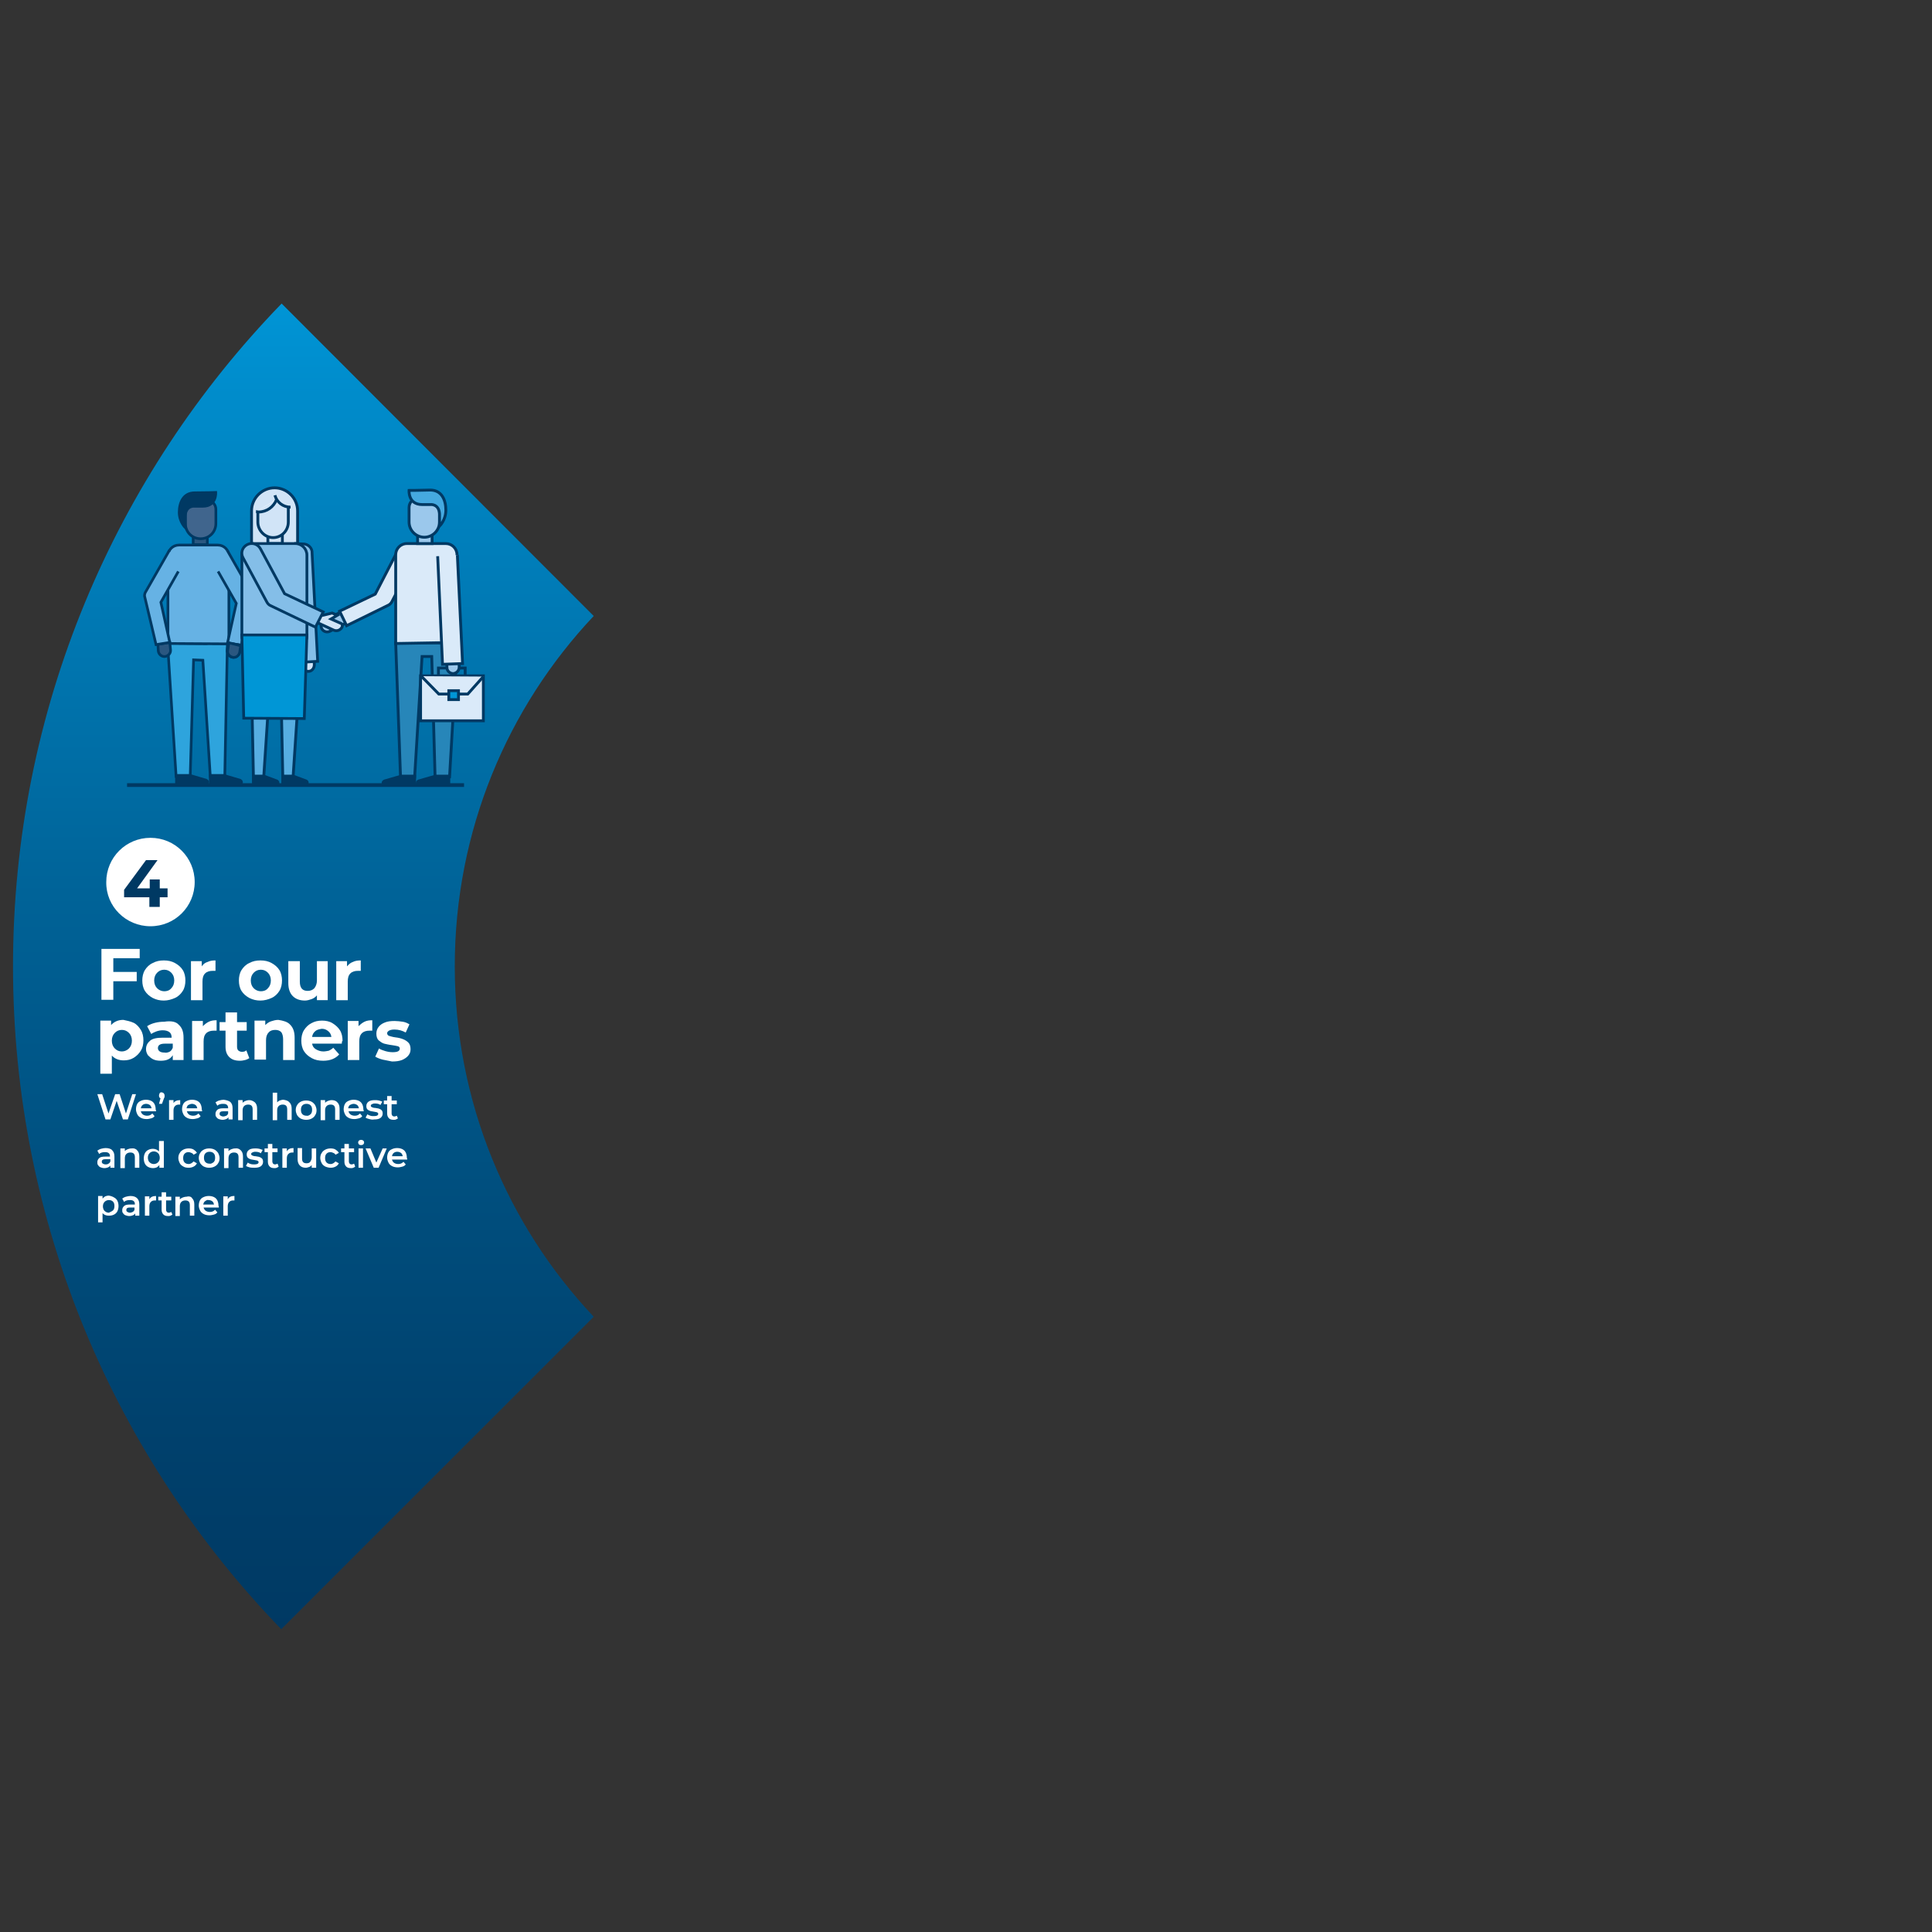 <?xml version="1.0" encoding="utf-8"?>
<!-- Generator: Adobe Illustrator 24.0.0, SVG Export Plug-In . SVG Version: 6.00 Build 0)  -->
<svg version="1.1" id="Layer_1" xmlns="http://www.w3.org/2000/svg" xmlns:xlink="http://www.w3.org/1999/xlink" x="0px" y="0px"
	 viewBox="0 0 520 520" style="enable-background:new 0 0 520 520;" xml:space="preserve">
<rect x="0" y="0" width="520" height="520" fill="#333333" stroke="none"/>
<style type="text/css">
	.st0{clip-path:url(#SVGID_2_);fill:url(#SVGID_3_);}
	.st1{enable-background:new    ;}
	.st2{fill:#FFFFFF;}
	.st3{fill:#003963;}
	.st4{fill:none;stroke:#003963;stroke-miterlimit:10;}
	.st5{fill:#2A5780;}
	.st6{fill:none;stroke:#003963;stroke-width:0.718;stroke-miterlimit:10;}
	.st7{fill:#40658D;}
	.st8{fill:#65B32E;}
	.st9{fill:none;stroke:#003963;stroke-width:0.651;stroke-miterlimit:10;}
	.st10{fill:#2EA4DD;}
	.st11{fill:#66B2E4;}
	.st12{fill:none;stroke:#003963;stroke-width:0.766;stroke-miterlimit:10;}
	.st13{fill:#2786B9;}
	.st14{fill:#DAEAF9;}
	.st15{fill:#0096D6;}
	.st16{fill:#9BC8EC;}
	.st17{fill:#57AEE2;}
	.st18{fill:#D1E4F7;}
	.st19{fill:#84BEE8;}
	.st20{fill:none;stroke:#003963;stroke-width:0.74;stroke-miterlimit:10;}
	.st21{fill:#45A9E0;}
</style>
<g>
	<g>
		<g>
			<g>
				<defs>
					<path id="SVGID_1_" d="M3.5,260.1c0,69.3,27.5,132.2,72.2,178.4l84.1-84.1c-23.2-24.6-37.4-57.8-37.4-94.3s14.2-69.7,37.4-94.3
						L75.8,81.7C31,127.9,3.5,190.8,3.5,260.1"/>
				</defs>
				<clipPath id="SVGID_2_">
					<use xlink:href="#SVGID_1_"  style="overflow:visible;"/>
				</clipPath>
				
					<linearGradient id="SVGID_3_" gradientUnits="userSpaceOnUse" x1="269.477" y1="560.164" x2="270.477" y2="560.164" gradientTransform="matrix(0 356.809 356.809 0 -199789.812 -96069.898)">
					<stop  offset="0" style="stop-color:#0095D6"/>
					<stop  offset="0.159" style="stop-color:#0081BE"/>
					<stop  offset="0.553" style="stop-color:#00588A"/>
					<stop  offset="0.844" style="stop-color:#00416D"/>
					<stop  offset="1" style="stop-color:#003963"/>
					<stop  offset="1" style="stop-color:#003963"/>
				</linearGradient>
				<rect x="3.5" y="81.7" class="st0" width="156.3" height="356.8"/>
			</g>
		</g>
	</g>
	<g class="st1">
		<path class="st2" d="M30.5,258v3.6h6.3v2.5h-6.3v5h-3.2v-13.7h10.3v2.5h-7.1V258z"/>
	</g>
	<g class="st1">
		<path class="st2" d="M41.1,268.6c-0.9-0.5-1.6-1.1-2.1-1.9s-0.7-1.8-0.7-2.8s0.2-2,0.7-2.8s1.2-1.5,2.1-1.9c0.9-0.5,1.9-0.7,3-0.7
			s2.1,0.2,3,0.7s1.6,1.1,2.1,1.9s0.7,1.8,0.7,2.8s-0.2,2-0.7,2.8s-1.2,1.5-2.1,1.9s-1.9,0.7-3,0.7S42.1,269.1,41.1,268.6z
			 M46.1,266c0.5-0.5,0.8-1.2,0.8-2.1s-0.3-1.6-0.8-2.1S45,261,44.2,261s-1.4,0.3-1.9,0.8s-0.8,1.2-0.8,2.1s0.3,1.6,0.8,2.1
			s1.2,0.8,1.9,0.8C44.9,266.8,45.6,266.6,46.1,266z"/>
	</g>
	<g class="st1">
		<path class="st2" d="M55.9,258.9c0.6-0.3,1.3-0.4,2.1-0.4v2.8c-0.3,0-0.6,0-0.7,0c-0.9,0-1.6,0.2-2.1,0.7s-0.7,1.2-0.7,2.2v5h-3.1
			v-10.5h2.9v1.4C54.7,259.5,55.2,259.1,55.9,258.9z"/>
	</g>
	<g class="st1">
		<path class="st2" d="M67.1,268.6c-0.9-0.5-1.6-1.1-2.1-1.9s-0.7-1.8-0.7-2.8s0.2-2,0.7-2.8s1.2-1.5,2.1-1.9c0.9-0.5,1.9-0.7,3-0.7
			s2.1,0.2,3,0.7s1.6,1.1,2.1,1.9s0.7,1.8,0.7,2.8s-0.2,2-0.7,2.8s-1.2,1.5-2.1,1.9s-1.9,0.7-3,0.7S68.1,269.1,67.1,268.6z
			 M72.1,266c0.5-0.5,0.8-1.2,0.8-2.1s-0.3-1.6-0.8-2.1S71,261,70.2,261s-1.4,0.3-1.9,0.8s-0.8,1.2-0.8,2.1s0.3,1.6,0.8,2.1
			s1.2,0.8,1.9,0.8C70.9,266.8,71.6,266.6,72.1,266z"/>
	</g>
	<g class="st1">
		<path class="st2" d="M88.2,258.7v10.5h-2.9v-1.3c-0.4,0.5-0.9,0.8-1.4,1c-0.6,0.2-1.2,0.4-1.8,0.4c-1.4,0-2.5-0.4-3.3-1.2
			c-0.8-0.8-1.2-2-1.2-3.5v-5.9h3.1v5.5c0,1.7,0.7,2.5,2.1,2.5c0.7,0,1.3-0.2,1.8-0.7c0.4-0.5,0.7-1.2,0.7-2.1v-5.2L88.2,258.7
			L88.2,258.7z"/>
	</g>
	<g class="st1">
		<path class="st2" d="M95,258.9c0.6-0.3,1.3-0.4,2.1-0.4v2.8c-0.3,0-0.6,0-0.7,0c-0.9,0-1.6,0.2-2.1,0.7s-0.7,1.2-0.7,2.2v5h-3.1
			v-10.5h2.9v1.4C93.9,259.5,94.4,259.1,95,258.9z"/>
	</g>
	<g class="st1">
		<path class="st2" d="M36,275.3c0.8,0.4,1.4,1.1,1.9,1.9s0.7,1.8,0.7,2.8c0,1.1-0.2,2-0.7,2.8s-1.1,1.4-1.9,1.9s-1.7,0.7-2.7,0.7
			c-1.3,0-2.4-0.4-3.2-1.3v4.9H27v-14.3h2.9v1.2c0.8-0.9,1.9-1.4,3.3-1.4C34.2,274.7,35.1,274.9,36,275.3z M34.7,282.2
			c0.5-0.5,0.8-1.2,0.8-2.1s-0.3-1.6-0.8-2.1c-0.5-0.5-1.1-0.8-1.9-0.8c-0.8,0-1.4,0.3-1.9,0.8s-0.8,1.2-0.8,2.1s0.3,1.6,0.8,2.1
			s1.1,0.8,1.9,0.8C33.5,283,34.2,282.7,34.7,282.2z"/>
	</g>
	<g class="st1">
		<path class="st2" d="M48.1,275.8c0.9,0.8,1.3,1.9,1.3,3.5v6h-2.9V284c-0.6,1-1.6,1.5-3.2,1.5c-0.8,0-1.5-0.1-2.1-0.4
			s-1-0.7-1.4-1.1c-0.3-0.5-0.5-1-0.5-1.6c0-1,0.4-1.7,1.1-2.3c0.7-0.6,1.9-0.8,3.4-0.8h2.4c0-0.7-0.2-1.2-0.6-1.5s-1-0.5-1.8-0.5
			c-0.6,0-1.1,0.1-1.7,0.3c-0.5,0.2-1,0.4-1.4,0.7l-1.1-2.1c0.6-0.4,1.3-0.7,2.1-0.9s1.6-0.3,2.5-0.3
			C46.1,274.7,47.4,275,48.1,275.8z M45.6,283.1c0.4-0.2,0.7-0.6,0.9-1.1v-1.1h-2.1c-1.3,0-1.9,0.4-1.9,1.2c0,0.4,0.2,0.7,0.5,0.9
			c0.3,0.2,0.7,0.3,1.3,0.3C44.7,283.4,45.1,283.3,45.6,283.1z"/>
	</g>
	<g class="st1">
		<path class="st2" d="M56.2,275c0.6-0.3,1.3-0.4,2.1-0.4v2.8c-0.3,0-0.6,0-0.7,0c-0.9,0-1.6,0.2-2.1,0.7s-0.7,1.2-0.7,2.2v5h-3.1
			v-10.5h2.9v1.4C55.1,275.7,55.6,275.3,56.2,275z"/>
	</g>
	<g class="st1">
		<path class="st2" d="M67.1,284.8c-0.3,0.2-0.7,0.4-1.1,0.5s-0.9,0.2-1.4,0.2c-1.3,0-2.2-0.3-2.9-1s-1-1.6-1-2.8v-4.3h-1.6v-2.3
			h1.6v-2.6h3.1v2.6h2.6v2.3h-2.6v4.3c0,0.4,0.1,0.8,0.3,1c0.2,0.2,0.6,0.4,1,0.4c0.5,0,0.9-0.1,1.2-0.4L67.1,284.8z"/>
	</g>
	<g class="st1">
		<path class="st2" d="M78.1,275.8c0.8,0.8,1.2,1.9,1.2,3.5v6h-3.1v-5.6c0-0.8-0.2-1.5-0.5-1.9c-0.4-0.4-0.9-0.6-1.6-0.6
			c-0.8,0-1.4,0.2-1.8,0.7c-0.5,0.5-0.7,1.2-0.7,2.1v5.2h-3.1v-10.5h2.9v1.2c0.4-0.4,0.9-0.8,1.5-1s1.3-0.4,2-0.4
			C76.2,274.7,77.4,275,78.1,275.8z"/>
	</g>
	<g class="st1">
		<path class="st2" d="M92,280.9h-8c0.1,0.7,0.5,1.2,1,1.5s1.2,0.6,2,0.6c0.5,0,1-0.1,1.5-0.2c0.4-0.2,0.8-0.4,1.2-0.8l1.6,1.8
			c-1,1.1-2.4,1.7-4.3,1.7c-1.2,0-2.2-0.2-3.1-0.7s-1.6-1.1-2.1-1.9s-0.7-1.8-0.7-2.8s0.2-2,0.7-2.8s1.2-1.5,2-1.9
			c0.9-0.5,1.8-0.7,2.9-0.7c1,0,2,0.2,2.8,0.7s1.5,1.1,2,1.9s0.7,1.8,0.7,2.9C92.1,280.1,92,280.4,92,280.9z M84.9,277.5
			c-0.5,0.4-0.8,0.9-0.9,1.6h5.2c-0.1-0.7-0.4-1.2-0.9-1.6s-1-0.6-1.7-0.6C85.9,277,85.2,277.2,84.9,277.5z"/>
	</g>
	<g class="st1">
		<path class="st2" d="M98.1,275c0.6-0.3,1.3-0.4,2.1-0.4v2.8c-0.3,0-0.6,0-0.7,0c-0.9,0-1.6,0.2-2.1,0.7s-0.7,1.2-0.7,2.2v5h-3.1
			v-10.5h2.9v1.4C97,275.7,97.5,275.3,98.1,275z"/>
	</g>
	<g class="st1">
		<path class="st2" d="M103,285.2c-0.8-0.2-1.5-0.5-2-0.8l1-2.2c0.5,0.3,1,0.5,1.7,0.7s1.3,0.3,2,0.3c1.3,0,1.9-0.3,1.9-1
			c0-0.3-0.2-0.5-0.5-0.6c-0.4-0.1-0.9-0.2-1.6-0.3c-0.9-0.1-1.6-0.3-2.1-0.4c-0.6-0.2-1-0.5-1.5-0.9c-0.4-0.4-0.6-1-0.6-1.8
			c0-0.7,0.2-1.3,0.6-1.8s0.9-0.9,1.7-1.2c0.7-0.3,1.6-0.4,2.6-0.4c0.7,0,1.5,0.1,2.2,0.2s1.3,0.4,1.8,0.7l-1,2.2
			c-0.9-0.5-1.9-0.8-3-0.8c-0.7,0-1.1,0.1-1.5,0.3c-0.3,0.2-0.5,0.4-0.5,0.7c0,0.3,0.2,0.6,0.5,0.7c0.4,0.1,0.9,0.3,1.7,0.4
			c0.9,0.1,1.6,0.3,2.1,0.5s1,0.5,1.4,0.9s0.6,1,0.6,1.8c0,0.7-0.2,1.2-0.6,1.7s-1,0.9-1.7,1.2c-0.8,0.3-1.6,0.4-2.7,0.4
			C104.6,285.5,103.9,285.4,103,285.2z"/>
	</g>
	<g class="st1">
		<path class="st2" d="M36.6,294.5l-2.2,6.8h-1.3l-1.7-5l-1.7,5h-1.3l-2.2-6.8h1.3l1.7,5.2l1.8-5.2h1.2l1.7,5.2l1.7-5.2H36.6z"/>
	</g>
	<g class="st1">
		<path class="st2" d="M42,299.1h-4.1c0.1,0.4,0.3,0.7,0.6,0.9c0.3,0.2,0.7,0.3,1.1,0.3c0.6,0,1-0.2,1.4-0.6l0.6,0.7
			c-0.2,0.3-0.5,0.5-0.9,0.6s-0.8,0.2-1.2,0.2c-0.6,0-1.1-0.1-1.5-0.3c-0.4-0.2-0.8-0.5-1-0.9s-0.4-0.9-0.4-1.4s0.1-1,0.3-1.4
			s0.5-0.7,1-0.9c0.4-0.2,0.9-0.3,1.4-0.3s1,0.1,1.4,0.3c0.4,0.2,0.7,0.5,0.9,0.9c0.2,0.4,0.3,0.9,0.3,1.4C42,298.9,42,299,42,299.1
			z M38.4,297.4c-0.3,0.2-0.4,0.5-0.5,0.9h2.9c-0.1-0.4-0.2-0.7-0.5-0.9c-0.3-0.2-0.6-0.3-1-0.3C39,297.1,38.6,297.2,38.4,297.4z"/>
		<path class="st2" d="M44.1,294.3c0.1,0.1,0.2,0.3,0.2,0.6c0,0.1,0,0.2,0,0.3c0,0.1-0.1,0.3-0.2,0.5l-0.5,1.4h-0.8l0.4-1.5
			c-0.1-0.1-0.3-0.1-0.3-0.3c-0.1-0.1-0.1-0.3-0.1-0.5s0.1-0.4,0.2-0.6s0.3-0.2,0.6-0.2C43.7,294.1,44,294.1,44.1,294.3z"/>
	</g>
	<g class="st1">
		<path class="st2" d="M48.5,296.1v1.2c-0.1,0-0.2,0-0.3,0c-0.5,0-0.8,0.1-1.1,0.4c-0.3,0.3-0.4,0.7-0.4,1.2v2.5h-1.2v-5.3h1.2v0.8
			C47,296.4,47.6,296.1,48.5,296.1z"/>
	</g>
	<g class="st1">
		<path class="st2" d="M54.4,299.1h-4.1c0.1,0.4,0.3,0.7,0.6,0.9c0.3,0.2,0.7,0.3,1.1,0.3c0.6,0,1-0.2,1.4-0.6l0.6,0.7
			c-0.2,0.3-0.5,0.5-0.9,0.6s-0.8,0.2-1.2,0.2c-0.6,0-1.1-0.1-1.5-0.3c-0.4-0.2-0.8-0.5-1-0.9s-0.4-0.9-0.4-1.4s0.1-1,0.3-1.4
			s0.5-0.7,1-0.9c0.4-0.2,0.9-0.3,1.4-0.3s1,0.1,1.4,0.3c0.4,0.2,0.7,0.5,0.9,0.9c0.2,0.4,0.3,0.9,0.3,1.4
			C54.4,298.9,54.4,299,54.4,299.1z M50.7,297.4c-0.3,0.2-0.4,0.5-0.5,0.9h2.9c-0.1-0.4-0.2-0.7-0.5-0.9c-0.3-0.2-0.6-0.3-1-0.3
			C51.4,297.1,51.1,297.2,50.7,297.4z"/>
		<path class="st2" d="M62,296.6c0.4,0.4,0.6,0.9,0.6,1.7v3h-1.1v-0.6c-0.1,0.2-0.4,0.4-0.6,0.5c-0.3,0.1-0.6,0.2-1,0.2
			s-0.7-0.1-1-0.2s-0.5-0.3-0.7-0.6c-0.2-0.2-0.2-0.5-0.2-0.8c0-0.5,0.2-0.8,0.5-1.1c0.3-0.3,0.9-0.4,1.6-0.4h1.3v-0.1
			c0-0.4-0.1-0.6-0.3-0.8s-0.5-0.3-1-0.3c-0.3,0-0.6,0-0.9,0.1s-0.5,0.2-0.7,0.4l-0.5-0.9c0.3-0.2,0.6-0.4,1-0.5s0.8-0.2,1.2-0.2
			C61,296.1,61.6,296.3,62,296.6z M60.9,300.3c0.2-0.1,0.4-0.3,0.5-0.6v-0.6h-1.3c-0.7,0-1,0.2-1,0.7c0,0.2,0.1,0.4,0.3,0.5
			c0.2,0.1,0.4,0.2,0.7,0.2C60.4,300.5,60.6,300.4,60.9,300.3z"/>
		<path class="st2" d="M68.6,296.7c0.4,0.4,0.6,0.9,0.6,1.7v3H68v-2.8c0-0.5-0.1-0.8-0.3-1s-0.5-0.3-0.9-0.3s-0.8,0.1-1.1,0.4
			s-0.4,0.7-0.4,1.2v2.6h-1.2v-5.4h1.2v0.7c0.2-0.2,0.5-0.4,0.8-0.5s0.6-0.2,1-0.2C67.6,296.1,68.1,296.3,68.6,296.7z"/>
	</g>
	<g class="st1">
		<path class="st2" d="M77.9,296.7c0.4,0.4,0.6,0.9,0.6,1.7v3h-1.2v-2.8c0-0.5-0.1-0.8-0.3-1s-0.5-0.3-0.9-0.3s-0.8,0.1-1.1,0.4
			s-0.4,0.7-0.4,1.2v2.6h-1.2v-7.4h1.2v2.6c0.2-0.2,0.4-0.4,0.7-0.5c0.3-0.1,0.6-0.2,1-0.2C77,296.1,77.6,296.3,77.9,296.7z"/>
	</g>
	<g class="st1">
		<path class="st2" d="M81,301.1c-0.4-0.2-0.7-0.5-1-0.9c-0.2-0.4-0.4-0.9-0.4-1.4s0.1-1,0.4-1.4c0.2-0.4,0.6-0.7,1-0.9
			c0.4-0.2,0.9-0.3,1.4-0.3s1,0.1,1.4,0.3c0.4,0.2,0.7,0.5,1,0.9c0.2,0.4,0.4,0.9,0.4,1.4s-0.1,1-0.4,1.4c-0.2,0.4-0.6,0.7-1,0.9
			c-0.4,0.2-0.9,0.3-1.4,0.3S81.5,301.3,81,301.1z M83.6,299.9c0.3-0.3,0.4-0.7,0.4-1.2s-0.1-0.9-0.4-1.2c-0.3-0.3-0.7-0.4-1.1-0.4
			s-0.8,0.1-1.1,0.4c-0.3,0.3-0.4,0.7-0.4,1.2s0.1,0.9,0.4,1.2c0.3,0.3,0.7,0.4,1.1,0.4C82.9,300.4,83.2,300.2,83.6,299.9z"/>
	</g>
	<g class="st1">
		<path class="st2" d="M90.8,296.7c0.4,0.4,0.6,0.9,0.6,1.7v3h-1.2v-2.8c0-0.5-0.1-0.8-0.3-1s-0.5-0.3-0.9-0.3s-0.8,0.1-1.1,0.4
			s-0.4,0.7-0.4,1.2v2.6h-1.2v-5.4h1.2v0.7c0.2-0.2,0.5-0.4,0.8-0.5s0.6-0.2,1-0.2C89.9,296.1,90.5,296.3,90.8,296.7z"/>
	</g>
	<g class="st1">
		<path class="st2" d="M97.9,299.1h-4.1c0.1,0.4,0.3,0.7,0.6,0.9c0.3,0.2,0.7,0.3,1.1,0.3c0.6,0,1-0.2,1.4-0.6l0.6,0.7
			c-0.2,0.3-0.5,0.5-0.9,0.6s-0.8,0.2-1.2,0.2c-0.6,0-1.1-0.1-1.5-0.3c-0.4-0.2-0.8-0.5-1-0.9s-0.4-0.9-0.4-1.4s0.1-1,0.3-1.4
			s0.5-0.7,1-0.9c0.4-0.2,0.9-0.3,1.4-0.3s1,0.1,1.4,0.3c0.4,0.2,0.7,0.5,0.9,0.9c0.2,0.4,0.3,0.9,0.3,1.4
			C97.9,298.9,97.9,299,97.9,299.1z M94.2,297.4c-0.3,0.2-0.4,0.5-0.5,0.9h2.9c-0.1-0.4-0.2-0.7-0.5-0.9c-0.3-0.2-0.6-0.3-1-0.3
			C94.9,297.1,94.6,297.2,94.2,297.4z"/>
		<path class="st2" d="M99.4,301.2c-0.4-0.1-0.7-0.2-1-0.4l0.5-0.9c0.2,0.2,0.5,0.3,0.8,0.4s0.6,0.1,1,0.1c0.7,0,1.1-0.2,1.1-0.6
			c0-0.2-0.1-0.3-0.3-0.4c-0.2-0.1-0.5-0.1-0.9-0.2s-0.8-0.1-1-0.2c-0.3-0.1-0.5-0.2-0.7-0.4c-0.2-0.2-0.3-0.5-0.3-0.9
			c0-0.5,0.2-0.9,0.6-1.2s1-0.4,1.7-0.4c0.4,0,0.7,0,1.1,0.1s0.6,0.2,0.9,0.3l-0.5,0.9c-0.4-0.3-0.9-0.4-1.5-0.4
			c-0.4,0-0.6,0.1-0.8,0.2c-0.2,0.1-0.3,0.2-0.3,0.4c0,0.2,0.1,0.3,0.3,0.4s0.5,0.2,0.9,0.2c0.4,0.1,0.8,0.1,1,0.2
			c0.3,0.1,0.5,0.2,0.7,0.4c0.2,0.2,0.3,0.5,0.3,0.9c0,0.5-0.2,0.9-0.6,1.2c-0.4,0.3-1,0.4-1.7,0.4
			C100.1,301.4,99.8,301.3,99.4,301.2z"/>
		<path class="st2" d="M107.1,301c-0.1,0.1-0.3,0.2-0.5,0.3c-0.2,0.1-0.4,0.1-0.6,0.1c-0.6,0-1-0.1-1.3-0.4s-0.5-0.7-0.5-1.3v-2.5
			h-0.9v-1h0.9V295h1.2v1.2h1.4v1h-1.4v2.5c0,0.3,0.1,0.4,0.2,0.6c0.1,0.1,0.3,0.2,0.5,0.2c0.3,0,0.5-0.1,0.7-0.2L107.1,301z"/>
	</g>
	<g class="st1">
		<path class="st2" d="M30.2,309.6c0.4,0.4,0.6,0.9,0.6,1.7v3h-1.1v-0.6c-0.1,0.2-0.4,0.4-0.6,0.5c-0.3,0.1-0.6,0.2-1,0.2
			s-0.7-0.1-1-0.2s-0.5-0.3-0.7-0.6c-0.2-0.2-0.2-0.5-0.2-0.8c0-0.5,0.2-0.8,0.5-1.1c0.3-0.3,0.9-0.4,1.6-0.4h1.3v-0.1
			c0-0.4-0.1-0.6-0.3-0.8s-0.5-0.3-1-0.3c-0.3,0-0.6,0-0.9,0.1s-0.5,0.2-0.7,0.4l-0.5-0.9c0.3-0.2,0.6-0.4,1-0.5s0.8-0.2,1.2-0.2
			C29.2,309,29.9,309.2,30.2,309.6z M29.2,313.2c0.2-0.1,0.4-0.3,0.5-0.6V312h-1.3c-0.7,0-1,0.2-1,0.7c0,0.2,0.1,0.4,0.3,0.5
			s0.4,0.2,0.7,0.2C28.7,313.4,28.9,313.4,29.2,313.2z"/>
	</g>
	<g class="st1">
		<path class="st2" d="M36.9,309.6c0.4,0.4,0.6,0.9,0.6,1.7v3h-1.2v-2.8c0-0.5-0.1-0.8-0.3-1s-0.5-0.3-0.9-0.3s-0.8,0.1-1.1,0.4
			s-0.4,0.7-0.4,1.2v2.6h-1.2v-5.3h1.2v0.7c0.2-0.2,0.5-0.4,0.8-0.5s0.6-0.2,1-0.2C36,309,36.6,309.2,36.9,309.6z"/>
	</g>
	<g class="st1">
		<path class="st2" d="M44.1,307.1v7.2h-1.2v-0.7c-0.2,0.2-0.4,0.4-0.7,0.6c-0.3,0.1-0.6,0.2-1,0.2c-0.5,0-0.9-0.1-1.3-0.3
			c-0.4-0.2-0.7-0.5-0.9-0.9c-0.2-0.4-0.3-0.9-0.3-1.4s0.1-1,0.3-1.4c0.2-0.4,0.5-0.7,0.9-0.9c0.4-0.2,0.8-0.3,1.3-0.3
			c0.3,0,0.7,0.1,0.9,0.2s0.5,0.3,0.7,0.5v-2.8H44.1z M42.2,313.1c0.2-0.1,0.4-0.3,0.6-0.6c0.1-0.2,0.2-0.5,0.2-0.9
			s-0.1-0.6-0.2-0.9c-0.1-0.2-0.3-0.4-0.6-0.6c-0.2-0.1-0.5-0.2-0.8-0.2s-0.6,0.1-0.8,0.2c-0.2,0.1-0.4,0.3-0.6,0.6
			c-0.1,0.2-0.2,0.5-0.2,0.9s0.1,0.6,0.2,0.9c0.1,0.2,0.3,0.4,0.6,0.6c0.2,0.1,0.5,0.2,0.8,0.2S42,313.2,42.2,313.1z"/>
	</g>
	<g class="st1">
		<path class="st2" d="M49.4,314c-0.4-0.2-0.8-0.5-1-0.9s-0.4-0.9-0.4-1.4s0.1-1,0.4-1.4c0.2-0.4,0.6-0.7,1-0.9
			c0.4-0.2,0.9-0.3,1.4-0.3s1,0.1,1.3,0.3s0.7,0.5,0.9,0.9l-0.9,0.5c-0.1-0.2-0.3-0.4-0.6-0.5c-0.2-0.1-0.5-0.2-0.7-0.2
			c-0.5,0-0.8,0.1-1.1,0.4s-0.4,0.7-0.4,1.2s0.1,0.9,0.4,1.2s0.7,0.4,1.1,0.4c0.3,0,0.5-0.1,0.7-0.2s0.4-0.3,0.6-0.5l0.9,0.5
			c-0.2,0.4-0.5,0.7-0.9,0.9s-0.8,0.3-1.3,0.3C50.2,314.3,49.7,314.2,49.4,314z"/>
	</g>
	<g class="st1">
		<path class="st2" d="M54.9,314c-0.4-0.2-0.7-0.5-1-0.9c-0.2-0.4-0.4-0.9-0.4-1.4s0.1-1,0.4-1.4c0.2-0.4,0.6-0.7,1-0.9
			c0.4-0.2,0.9-0.3,1.4-0.3s1,0.1,1.4,0.3c0.4,0.2,0.7,0.5,1,0.9c0.2,0.4,0.4,0.9,0.4,1.4s-0.1,1-0.4,1.4c-0.2,0.4-0.6,0.7-1,0.9
			c-0.4,0.2-0.9,0.3-1.4,0.3C55.7,314.3,55.4,314.2,54.9,314z M57.5,312.8c0.3-0.3,0.4-0.7,0.4-1.2s-0.1-0.9-0.4-1.2
			c-0.3-0.3-0.7-0.4-1.1-0.4s-0.8,0.1-1.1,0.4c-0.3,0.3-0.4,0.7-0.4,1.2s0.1,0.9,0.4,1.2c0.3,0.3,0.7,0.4,1.1,0.4
			C56.7,313.3,57.1,313.1,57.5,312.8z"/>
		<path class="st2" d="M64.8,309.6c0.4,0.4,0.6,0.9,0.6,1.7v3h-1.2v-2.8c0-0.5-0.1-0.8-0.3-1c-0.2-0.2-0.5-0.3-0.9-0.3
			s-0.8,0.1-1.1,0.4s-0.4,0.7-0.4,1.2v2.6h-1.2v-5.3h1.2v0.7c0.2-0.2,0.5-0.4,0.8-0.5s0.6-0.2,1-0.2C63.9,309,64.4,309.2,64.8,309.6
			z"/>
		<path class="st2" d="M67.2,314.2c-0.4-0.1-0.7-0.2-1-0.4l0.5-0.9c0.2,0.2,0.5,0.3,0.8,0.4s0.6,0.1,1,0.1c0.7,0,1.1-0.2,1.1-0.6
			c0-0.2-0.1-0.3-0.3-0.4c-0.2-0.1-0.5-0.1-0.9-0.2s-0.8-0.1-1-0.2c-0.3-0.1-0.5-0.2-0.7-0.4c-0.2-0.2-0.3-0.5-0.3-0.9
			c0-0.5,0.2-0.9,0.6-1.2s1-0.4,1.7-0.4c0.4,0,0.7,0,1.1,0.1s0.6,0.2,0.9,0.3l-0.5,0.9c-0.4-0.3-0.9-0.4-1.5-0.4
			c-0.4,0-0.6,0.1-0.8,0.2c-0.2,0.1-0.3,0.2-0.3,0.4c0,0.2,0.1,0.3,0.3,0.4s0.5,0.2,0.9,0.2c0.4,0.1,0.8,0.1,1,0.2
			c0.3,0.1,0.5,0.2,0.7,0.4c0.2,0.2,0.3,0.5,0.3,0.9c0,0.5-0.2,0.9-0.6,1.2c-0.4,0.3-1,0.4-1.7,0.4
			C68.1,314.3,67.6,314.3,67.2,314.2z"/>
		<path class="st2" d="M75,314c-0.1,0.1-0.3,0.2-0.5,0.3c-0.2,0.1-0.4,0.1-0.6,0.1c-0.6,0-1-0.1-1.3-0.4s-0.5-0.7-0.5-1.3v-2.6h-0.9
			v-1h0.9v-1.2h1.2v1.2h1.4v1h-1.4v2.5c0,0.3,0.1,0.4,0.2,0.6c0.1,0.1,0.3,0.2,0.5,0.2c0.3,0,0.5-0.1,0.7-0.2L75,314z"/>
		<path class="st2" d="M79,309v1.2c-0.1,0-0.2,0-0.3,0c-0.5,0-0.8,0.1-1.1,0.4c-0.3,0.3-0.4,0.7-0.4,1.2v2.5H76v-5.2h1.2v0.8
			C77.5,309.3,78.1,309,79,309z"/>
		<path class="st2" d="M85.1,309.1v5.2h-1.2v-0.7c-0.2,0.2-0.4,0.4-0.7,0.5s-0.6,0.2-0.9,0.2c-0.7,0-1.2-0.2-1.6-0.6s-0.6-1-0.6-1.7
			v-3h1.2v2.8c0,0.5,0.1,0.8,0.3,1c0.2,0.2,0.5,0.3,0.9,0.3s0.8-0.1,1-0.4s0.4-0.7,0.4-1.2v-2.4H85.1z"/>
	</g>
	<g class="st1">
		<path class="st2" d="M87.6,314c-0.4-0.2-0.8-0.5-1-0.9s-0.4-0.9-0.4-1.4s0.1-1,0.4-1.4c0.2-0.4,0.6-0.7,1-0.9
			c0.4-0.2,0.9-0.3,1.4-0.3s1,0.1,1.3,0.3s0.7,0.5,0.9,0.9l-0.9,0.5c-0.1-0.2-0.3-0.4-0.6-0.5c-0.2-0.1-0.5-0.2-0.7-0.2
			c-0.5,0-0.8,0.1-1.1,0.4s-0.4,0.7-0.4,1.2s0.1,0.9,0.4,1.2s0.7,0.4,1.1,0.4c0.3,0,0.5-0.1,0.7-0.2s0.4-0.3,0.6-0.5l0.9,0.5
			c-0.2,0.4-0.5,0.7-0.9,0.9s-0.8,0.3-1.3,0.3C88.6,314.3,88.1,314.2,87.6,314z"/>
	</g>
	<g class="st1">
		<path class="st2" d="M95.6,314c-0.1,0.1-0.3,0.2-0.5,0.3c-0.2,0.1-0.4,0.1-0.6,0.1c-0.6,0-1-0.1-1.3-0.4s-0.5-0.7-0.5-1.3v-2.6
			h-0.9v-1h0.9v-1.2h1.2v1.2h1.4v1h-1.4v2.5c0,0.3,0.1,0.4,0.2,0.6c0.1,0.1,0.3,0.2,0.5,0.2c0.3,0,0.5-0.1,0.7-0.2L95.6,314z"/>
		<path class="st2" d="M96.6,308c-0.1-0.1-0.2-0.3-0.2-0.5s0.1-0.4,0.2-0.5s0.3-0.2,0.6-0.2s0.4,0.1,0.6,0.2
			c0.1,0.1,0.2,0.3,0.2,0.5s-0.1,0.4-0.2,0.5s-0.3,0.2-0.6,0.2S96.8,308.2,96.6,308z M96.5,309.1h1.2v5.2h-1.2V309.1z"/>
	</g>
	<g class="st1">
		<path class="st2" d="M104.1,309.1l-2.2,5.2h-1.3l-2.2-5.2h1.3l1.6,3.8l1.7-3.8H104.1z"/>
	</g>
	<g class="st1">
		<path class="st2" d="M109.6,312.1h-4.1c0.1,0.4,0.3,0.7,0.6,0.9c0.3,0.2,0.7,0.3,1.1,0.3c0.6,0,1-0.2,1.4-0.6l0.6,0.7
			c-0.2,0.3-0.5,0.5-0.9,0.6s-0.8,0.2-1.2,0.2c-0.6,0-1.1-0.1-1.5-0.3c-0.4-0.2-0.8-0.5-1-0.9s-0.4-0.9-0.4-1.4s0.1-1,0.3-1.4
			s0.5-0.7,1-0.9c0.4-0.2,0.9-0.3,1.4-0.3s1,0.1,1.4,0.3c0.4,0.2,0.7,0.5,0.9,0.9c0.2,0.4,0.3,0.9,0.3,1.4
			C109.6,311.8,109.6,311.9,109.6,312.1z M106,310.3c-0.3,0.2-0.4,0.5-0.5,0.9h2.9c-0.1-0.4-0.2-0.7-0.5-0.9c-0.3-0.2-0.6-0.3-1-0.3
			C106.6,310,106.2,310.1,106,310.3z"/>
	</g>
	<g class="st1">
		<path class="st2" d="M30.7,322.3c0.4,0.2,0.7,0.5,0.9,0.9s0.3,0.9,0.3,1.4s-0.1,1-0.3,1.4s-0.5,0.7-0.9,0.9
			c-0.4,0.2-0.8,0.3-1.4,0.3c-0.7,0-1.3-0.2-1.7-0.7v2.5h-1.2v-7.1h1.2v0.7c0.2-0.2,0.4-0.4,0.7-0.6c0.3-0.1,0.6-0.2,1-0.2
			C29.9,321.9,30.4,322.1,30.7,322.3z M30.4,325.8c0.3-0.3,0.4-0.7,0.4-1.2s-0.1-0.9-0.4-1.2c-0.3-0.3-0.7-0.4-1.1-0.4
			c-0.3,0-0.6,0.1-0.8,0.2s-0.4,0.3-0.6,0.6c-0.1,0.2-0.2,0.5-0.2,0.9s0.1,0.6,0.2,0.9c0.1,0.2,0.3,0.4,0.6,0.6
			c0.2,0.1,0.5,0.2,0.8,0.2C29.7,326.2,30,326.1,30.4,325.8z"/>
	</g>
	<g class="st1">
		<path class="st2" d="M36.9,322.5c0.4,0.4,0.6,0.9,0.6,1.7v3h-1.1v-0.6c-0.1,0.2-0.4,0.4-0.6,0.5c-0.3,0.1-0.6,0.2-1,0.2
			s-0.7-0.1-1-0.2s-0.5-0.3-0.7-0.6c-0.2-0.2-0.2-0.5-0.2-0.8c0-0.5,0.2-0.8,0.5-1.1c0.3-0.3,0.9-0.4,1.6-0.4h1.3v-0.1
			c0-0.4-0.1-0.6-0.3-0.8s-0.5-0.3-1-0.3c-0.3,0-0.6,0-0.9,0.1s-0.5,0.2-0.7,0.4l-0.5-0.9c0.3-0.2,0.6-0.4,1-0.5s0.8-0.2,1.2-0.2
			C35.9,321.9,36.5,322.1,36.9,322.5z M35.7,326.2c0.2-0.1,0.4-0.3,0.5-0.6V325H35c-0.7,0-1,0.2-1,0.7c0,0.2,0.1,0.4,0.3,0.5
			s0.4,0.2,0.7,0.2C35.2,326.4,35.5,326.3,35.7,326.2z"/>
	</g>
	<g class="st1">
		<path class="st2" d="M42,321.9v1.2c-0.1,0-0.2,0-0.3,0c-0.5,0-0.8,0.1-1.1,0.4c-0.3,0.3-0.4,0.7-0.4,1.2v2.5H39V322h1.2v0.8
			C40.5,322.2,41.1,321.9,42,321.9z"/>
	</g>
	<g class="st1">
		<path class="st2" d="M46.4,326.9c-0.1,0.1-0.3,0.2-0.5,0.3c-0.2,0.1-0.4,0.1-0.6,0.1c-0.6,0-1-0.1-1.3-0.4s-0.5-0.7-0.5-1.3v-2.5
			h-0.9v-1h0.9v-1.2h1.2v1.2h1.4v1h-1.4v2.5c0,0.3,0.1,0.4,0.2,0.6c0.1,0.1,0.3,0.2,0.5,0.2c0.3,0,0.5-0.1,0.7-0.2L46.4,326.9z"/>
	</g>
	<g class="st1">
		<path class="st2" d="M51.7,322.5c0.4,0.4,0.6,0.9,0.6,1.7v3h-1.2v-2.8c0-0.5-0.1-0.8-0.3-1s-0.5-0.3-0.9-0.3s-0.8,0.1-1.1,0.4
			s-0.4,0.7-0.4,1.2v2.6h-1.2v-5.2h1.2v0.7c0.2-0.2,0.5-0.4,0.8-0.5s0.6-0.2,1-0.2C50.9,321.9,51.5,322.1,51.7,322.5z"/>
	</g>
	<g class="st1">
		<path class="st2" d="M58.9,325h-4.1c0.1,0.4,0.3,0.7,0.6,0.9c0.3,0.2,0.7,0.3,1.1,0.3c0.6,0,1-0.2,1.4-0.6l0.6,0.7
			c-0.2,0.3-0.5,0.5-0.9,0.6s-0.8,0.2-1.2,0.2c-0.6,0-1.1-0.1-1.5-0.3c-0.4-0.2-0.8-0.5-1-0.9s-0.4-0.9-0.4-1.4s0.1-1,0.3-1.4
			s0.5-0.7,1-0.9c0.4-0.2,0.9-0.3,1.4-0.3s1,0.1,1.4,0.3c0.4,0.2,0.7,0.5,0.9,0.9c0.2,0.4,0.3,0.9,0.3,1.4
			C58.9,324.7,58.9,324.8,58.9,325z M55.2,323.3c-0.3,0.2-0.4,0.5-0.5,0.9h2.9c-0.1-0.4-0.2-0.7-0.5-0.9c-0.3-0.2-0.6-0.3-1-0.3
			C55.9,322.9,55.6,323,55.2,323.3z"/>
		<path class="st2" d="M63.1,321.9v1.2c-0.1,0-0.2,0-0.3,0c-0.5,0-0.8,0.1-1.1,0.4c-0.3,0.3-0.4,0.7-0.4,1.2v2.5h-1.2V322h1.2v0.8
			C61.6,322.2,62.1,321.9,63.1,321.9z"/>
	</g>
	<g>
		<path class="st2" d="M40.5,249.3c6.6,0,11.9-5.3,11.9-11.9s-5.3-11.9-11.9-11.9s-11.9,5.3-11.9,11.9
			C28.5,244,33.9,249.3,40.5,249.3"/>
	</g>
	<g class="st1">
		<path class="st3" d="M45.1,241.5H43v2.6h-2.8v-2.6h-6.8v-2l5.9-8h3.1l-5.5,7.6h3.4v-2.4H43v2.4h2.1L45.1,241.5L45.1,241.5z"/>
	</g>
	<line class="st4" x1="34.2" y1="211.3" x2="124.9" y2="211.3"/>
	<rect x="52" y="143.3" class="st5" width="3.9" height="3.4"/>
	<rect x="52" y="143.3" class="st6" width="3.8" height="3.3"/>
	<g>
		<path class="st7" d="M55.6,134.6c1.4,0,2.5,1.1,2.5,2.5v3.8c0,2.3-1.8,4.1-4.1,4.1c-2.3,0-4.1-1.8-4.1-4.1v-2.7l0.3-3.7
			L55.6,134.6L55.6,134.6z"/>
		<path class="st6" d="M55.6,134.6c1.4,0,2.5,1.1,2.5,2.5v3.8c0,2.3-1.8,4.1-4.1,4.1c-2.3,0-4.1-1.8-4.1-4.1v-2.7l0.3-3.7
			L55.6,134.6L55.6,134.6z"/>
		<path class="st8" d="M58.1,132.5c0,0,0.3,3.8-3.5,3.8h-2.2c0,0-2.3-0.3-2.5,2.5v3.3c0,0-1.7-1.6-1.7-4.2c0-2.6,1.1-5.3,4.2-5.3
			C55.6,132.5,58.1,132.5,58.1,132.5"/>
		<path class="st3" d="M58.1,132.5c0,0,0.3,3.8-3.5,3.8h-2.2c0,0-2.3-0.3-2.5,2.5v3.3c0,0-1.7-1.6-1.7-4.2c0-2.6,1.1-5.3,4.2-5.3
			S58.1,132.5,58.1,132.5"/>
		<path class="st9" d="M58.1,132.5c0,0,0.3,3.8-3.5,3.8h-2.2c0,0-2.3-0.3-2.5,2.5v3.3c0,0-1.7-1.6-1.7-4.2c0-2.6,1.1-5.3,4.2-5.3
			S58.1,132.5,58.1,132.5z"/>
	</g>
	<polygon class="st10" points="54.4,173.2 54.2,173.1 61.4,173.2 60.5,209 56.6,209 54.6,177.6 52.1,177.6 51.2,209 47.4,209 
		45.1,173.1 	"/>
	<polygon class="st6" points="54.4,173.2 54.2,173.1 61.2,173.2 60.5,209 56.6,209 54.6,177.7 52.1,177.6 51.2,209 47.4,209 
		45.1,173.1 	"/>
	<g>
		<path class="st11" d="M45.2,173.2v-23.5c0-1.7,1.3-3,3-3h10.4c1.7,0,3,1.3,3,3v23.7L45.2,173.2z"/>
		<path class="st6" d="M45.2,173.2v-23.5c0-1.7,1.3-3,3-3h10.4c1.7,0,3,1.3,3,3v23.6L45.2,173.2z"/>
		<path class="st5" d="M45.7,172.9l0.2,2c0.1,0.9-0.6,1.7-1.5,1.8s-1.7-0.6-1.8-1.5l-0.1-1.8L45.7,172.9z"/>
		<path class="st6" d="M44.6,176.8L44.6,176.8L44.6,176.8z M45.7,172.9l0.2,2c0.1,0.9-0.6,1.7-1.5,1.8s-1.7-0.6-1.8-1.5l-0.1-1.8
			L45.7,172.9z"/>
		<path class="st11" d="M45.6,148.1l-6.4,11.2c-0.2,0.3-0.3,0.7-0.3,1.1l3.2,13.1l3.7-0.6l-2.4-10.8l4.8-8.3"/>
		<path class="st6" d="M45.6,148.1l-6.4,11.2c-0.2,0.3-0.3,0.7-0.3,1.1l3.1,13.1l3.7-0.6l-2.4-10.8l4.7-8.3"/>
		<path class="st11" d="M61.1,148.2l6.5,11.4c0.2,0.3,0.3,0.7,0.3,1.1l-3.2,13.1l-3.7-0.6l2.4-10.8l-4.9-8.6"/>
		<path class="st6" d="M61.2,148.2l6.5,11.4c0.2,0.3,0.3,0.7,0.3,1.1l-3.1,13.1l-3.7-0.6l2.4-10.8l-4.9-8.6"/>
		<path class="st3" d="M64.2,211.1h-7.7v-2.4h3.6l4.4,1.3c0.2,0.1,0.4,0.3,0.4,0.5C65.1,210.8,64.6,211.1,64.2,211.1"/>
		<path class="st6" d="M64.2,211.1h-7.6v-2.4h3.6l4.4,1.3c0.2,0.1,0.4,0.3,0.4,0.5C65.1,210.8,64.6,211.1,64.2,211.1z"/>
		<path class="st3" d="M55.1,211.1h-7.7v-2.4H51l4.4,1.3c0.2,0.1,0.4,0.3,0.4,0.5C55.9,210.8,55.6,211.1,55.1,211.1"/>
		<path class="st6" d="M55.1,211.1h-7.6v-2.4h3.6l4.4,1.3c0.2,0.1,0.4,0.3,0.4,0.5C55.9,210.8,55.6,211.1,55.1,211.1z"/>
		<path class="st2" d="M62.6,177L62.6,177L62.6,177z M64.6,173.6l-0.1,1.8c-0.1,0.9-0.9,1.6-1.8,1.5s-1.6-0.9-1.5-1.8l0.2-2
			L64.6,173.6z"/>
		<path class="st6" d="M62.6,177L62.6,177L62.6,177z M64.6,173.6l-0.1,1.8c-0.1,0.9-0.9,1.5-1.8,1.5c-0.9-0.1-1.5-0.9-1.5-1.8l0.2-2
			L64.6,173.6z"/>
		<path class="st2" d="M62.6,177L62.6,177L62.6,177z M64.6,173.6l-0.1,1.8c-0.1,0.9-0.9,1.6-1.8,1.5s-1.6-0.9-1.5-1.8l0.2-2
			L64.6,173.6z"/>
		<path class="st6" d="M62.6,177L62.6,177L62.6,177z M64.6,173.6l-0.1,1.8c-0.1,0.9-0.9,1.5-1.8,1.5c-0.9-0.1-1.5-0.9-1.5-1.8l0.2-2
			L64.6,173.6z"/>
		<path class="st2" d="M62.5,177L62.5,177L62.5,177z M64.8,173.8l-0.3,1.8c-0.2,0.9-1,1.5-1.9,1.3s-1.5-1-1.3-1.9l0.3-2L64.8,173.8z
			"/>
		<path class="st5" d="M64.8,173.8l-0.3,1.8c-0.2,0.9-1,1.5-1.9,1.3s-1.5-1-1.3-1.9l0.3-2L64.8,173.8z"/>
		<path class="st6" d="M64.8,173.8l-0.3,1.8c-0.2,0.9-1,1.5-1.9,1.3s-1.5-1-1.3-1.9l0.3-2L64.8,173.8z"/>
	</g>
	<path class="st2" d="M81.9,210.7L81.9,210.7L81.9,210.7z"/>
	<path class="st12" d="M81.9,210.6L81.9,210.6L81.9,210.6z"/>
	<polygon class="st13" points="118.8,173 118.8,173 106.5,173 107.8,209.1 111.6,209.1 113.6,176.7 116.2,176.7 117.1,209.1 
		121,209.1 123.1,172.9 	"/>
	<polygon class="st12" points="118.8,173 118.8,173 106.5,173 107.8,209.1 111.6,209.1 113.6,176.7 116.2,176.7 117.1,209.1 
		121,209.1 123.1,172.9 	"/>
	<rect x="118" y="179.8" class="st12" width="7.2" height="2.9"/>
	<rect x="113.2" y="181.9" class="st14" width="17" height="12.2"/>
	<rect x="113.2" y="181.9" class="st12" width="16.9" height="12.1"/>
	<polyline class="st14" points="113.4,182 118.1,186.9 125.9,186.9 130.1,182.1 	"/>
	<polyline class="st12" points="113.4,182 118.1,186.8 125.9,186.8 130.1,182.1 	"/>
	<rect x="120.8" y="185.9" class="st2" width="2.6" height="2.5"/>
	<rect x="120.8" y="185.9" class="st15" width="2.6" height="2.4"/>
	<rect x="120.8" y="185.9" class="st12" width="2.6" height="2.4"/>
	<g>
		<path class="st2" d="M86.2,169.3L86.2,169.3L86.2,169.3z M86.6,169.2c-0.4-0.8-0.1-1.8,0.7-2.2l7-3.6l1.5,3l-7,3.6
			C88,170.3,87,170,86.6,169.2"/>
		<path class="st16" d="M86.6,169.2c-0.4-0.8-0.1-1.8,0.7-2.2l7-3.6l1.5,2.9l-7,3.6C88,170.3,87,170,86.6,169.2"/>
		<path class="st12" d="M86.6,169.2c-0.4-0.8-0.1-1.8,0.7-2.2l7-3.6l1.5,2.9l-7,3.6C88,170.3,87,170,86.6,169.2z"/>
		<path class="st14" d="M101,160l6-11.6c0.6-1.2,2.1-1.7,3.3-1.1c1.2,0.6,1.7,2.1,1.1,3.3l-5.9,11.4c-0.2,0.4-0.4,0.6-0.8,0.9
			l-11.4,5.6l-1.9-3.9L101,160z"/>
		<path class="st12" d="M101,159.9l6-11.6c0.6-1.2,2.1-1.7,3.3-1.1c1.2,0.6,1.7,2.1,1.1,3.3l-5.9,11.4c-0.2,0.4-0.4,0.6-0.8,0.9
			l-11.4,5.6l-1.9-3.9L101,159.9z"/>
		<path class="st17" d="M68.1,208.8l-0.5-24.5l0.1-5.9c1.4,0.2,3.1,1.4,3.9,2.6c0.4,0.5,0.7,1.3,1,2.2l-1.7,25.7 M74.8,211.9
			L74.8,211.9L74.8,211.9z"/>
		<path class="st12" d="M68.2,208.8l-0.5-24.5l0.1-5.9c1.4,0.2,3.1,1.4,3.9,2.6c0.4,0.5,0.7,1.3,1,2.2L71,208.9 M74.8,211.9
			L74.8,211.9L74.8,211.9z"/>
		<path class="st3" d="M74.2,211.3h-6v-2.4H71l3.5,1.3c0.2,0.1,0.3,0.3,0.3,0.5C74.9,211.1,74.6,211.3,74.2,211.3"/>
		<path class="st12" d="M74.2,211.3h-6v-2.4H71l3.5,1.3c0.2,0.1,0.3,0.3,0.3,0.5C74.9,211,74.6,211.3,74.2,211.3z"/>
		<path class="st3" d="M103.9,211.3h7.7v-2.4H108l-4.5,1.3c-0.2,0.1-0.4,0.3-0.4,0.5C103.1,211.1,103.5,211.3,103.9,211.3"/>
		<path class="st12" d="M103.9,211.3h7.7v-2.4H108l-4.5,1.3c-0.2,0.1-0.4,0.3-0.4,0.5C103.1,211,103.5,211.3,103.9,211.3z"/>
		<path class="st3" d="M113.1,211.3h7.7v-2.4h-3.6l-4.5,1.3c-0.2,0.1-0.4,0.3-0.4,0.5C112.4,211.1,112.8,211.3,113.1,211.3"/>
		<path class="st12" d="M113.1,211.3h7.7v-2.4h-3.6l-4.5,1.3c-0.2,0.1-0.4,0.3-0.4,0.5C112.4,211,112.8,211.3,113.1,211.3z"/>
		<path class="st17" d="M76.1,208.8l-0.5-24.5l0.1-5.9c1.4,0.2,3.1,1.4,3.9,2.6c0.4,0.5,0.7,1.3,1,2.2l-1.7,25.7 M82.6,211.9
			L82.6,211.9L82.6,211.9z"/>
		<path class="st12" d="M76.1,208.8l-0.5-24.5l0.1-5.9c1.4,0.2,3.1,1.4,3.9,2.6c0.4,0.5,0.7,1.3,1,2.2l-1.7,25.7 M82.6,211.9
			L82.6,211.9L82.6,211.9z"/>
		<path class="st3" d="M82.1,211.3h-6v-2.4h2.8l3.5,1.3c0.2,0.1,0.3,0.3,0.3,0.5C82.6,211.1,82.5,211.3,82.1,211.3"/>
		<path class="st12" d="M82.1,211.3h-6v-2.4h2.8l3.5,1.3c0.2,0.1,0.3,0.3,0.3,0.5C82.6,211,82.5,211.3,82.1,211.3z"/>
		<path class="st18" d="M80.1,147.4H67.7v-9.9c0-3.4,2.8-6.2,6.2-6.2c3.4,0,6.2,2.8,6.2,6.2L80.1,147.4L80.1,147.4z"/>
		<path class="st12" d="M72.1,146.3H76v-3.4h-3.9V146.3z M80.1,147.4H67.7v-9.9c0-3.4,2.8-6.2,6.2-6.2c3.4,0,6.2,2.8,6.2,6.2
			L80.1,147.4L80.1,147.4z"/>
		<path class="st18" d="M69.4,137.9v2.6c0,2.3,1.9,4.2,4.2,4.2s4.2-1.9,4.2-4.2v-3.9"/>
		<path class="st12" d="M69.4,137.9v2.6c0,2.3,1.9,4.2,4.1,4.2c2.3,0,4.1-1.9,4.1-4.2v-3.9"/>
		<path class="st2" d="M68.9,137.7c0.2,0,0.5,0.1,0.7,0.1c2.2,0,4.1-1.4,4.8-3.4"/>
		<path class="st18" d="M68.9,137.7c0.2,0,0.5,0.1,0.7,0.1c2.2,0,4.1-1.4,4.8-3.3"/>
		<path class="st12" d="M68.9,137.7c0.2,0,0.5,0.1,0.7,0.1c2.2,0,4.1-1.4,4.8-3.3"/>
		<path class="st2" d="M74,133.3c0.5,1.9,2.2,3.3,4.2,3.3"/>
		<path class="st18" d="M74,133.3c0.5,1.9,2.2,3.2,4.2,3.2"/>
		<path class="st12" d="M74,133.3c0.5,1.9,2.2,3.2,4.2,3.2"/>
		<path class="st2" d="M83,180.8c-0.9,0-1.7-0.7-1.7-1.6l-0.4-7.9l3.3-0.2l0.4,7.9C84.6,179.9,84,180.7,83,180.8"/>
		<path class="st18" d="M83,180.7c-0.9,0-1.7-0.7-1.7-1.6l-0.4-7.8l3.3-0.2l0.4,7.8C84.6,179.9,83.9,180.7,83,180.7"/>
		<path class="st12" d="M83,180.7c-0.9,0-1.7-0.7-1.7-1.6l-0.4-7.8l3.3-0.2l0.4,7.8C84.6,179.9,83.9,180.7,83,180.7z"/>
		<path class="st19" d="M81.4,146.4L81.4,146.4l-1.9-0.1l-0.7,2.9l1.4,29.1l5.3-0.3L84,148.9C84.1,147.4,82.9,146.3,81.4,146.4"/>
		<path class="st20" d="M81.4,146.4L81.4,146.4l-1.9-0.1l-0.7,2.9l1.4,29.1l5.3-0.3L84,148.9C84.1,147.5,82.9,146.3,81.4,146.4z"/>
		<path class="st19" d="M79.5,174.3H68.2c-1.7,0-3.1-1.4-3.1-3.1v-21.8c0-1.7,1.4-3.1,3.1-3.1h11.3c1.7,0,3.1,1.4,3.1,3.1v21.8
			C82.6,172.9,81.1,174.3,79.5,174.3"/>
		<path class="st20" d="M79.5,174.3H68.2c-1.7,0-3.1-1.4-3.1-3.1v-21.8c0-1.7,1.4-3.1,3.1-3.1h11.3c1.7,0,3.1,1.4,3.1,3.1v21.8
			C82.6,172.9,81.1,174.3,79.5,174.3z"/>
		<path class="st14" d="M123.1,173.1l-0.1-23.8c0-1.7-1.4-3-3-3h-10.5c-1.7,0-3,1.4-3,3v23.9L118,173L123.1,173.1z"/>
		<path class="st12" d="M123.1,173.1l-0.1-23.8c0-1.7-1.4-3-3-3h-10.5c-1.7,0-3,1.4-3,3v23.9L118,173L123.1,173.1z"/>
	</g>
	<polygon class="st15" points="65.1,170.9 82.6,170.9 82,193.5 65.6,193.4 	"/>
	<polygon class="st20" points="65.1,170.9 82.6,170.9 81.9,193.4 65.6,193.3 	"/>
	<g>
		<path class="st18" d="M91.8,167.8l-2.8-1.2l1.7-1l-1.4-0.6l-2.5,0.6l-1.3-0.6l-1,2.2l5.3,2.4c0.9,0.4,1.9,0,2.3-0.9
			C92.2,168.3,92.1,167.9,91.8,167.8"/>
		<path class="st12" d="M91.8,167.8l-2.7-1.2l1.7-1l-1.4-0.6l-2.5,0.6l-1.3-0.6l-1,2.2l5.2,2.4c0.9,0.4,1.9,0,2.3-0.9
			C92.2,168.3,92.1,167.9,91.8,167.8z"/>
		<path class="st19" d="M76.6,159.8l-6.5-12.1c-0.7-1.3-2.3-1.8-3.6-1.1c-1.3,0.7-1.8,2.2-1.1,3.5l6.4,11.9c0.2,0.4,0.5,0.7,0.8,0.9
			l12.3,5.9l2.1-4.1L76.6,159.8z"/>
		<path class="st20" d="M76.6,159.8l-6.5-12.1c-0.7-1.3-2.3-1.8-3.6-1.1c-1.3,0.7-1.8,2.2-1.1,3.5l6.4,11.9c0.2,0.4,0.5,0.7,0.8,0.9
			l12.3,5.9l2.1-4.1L76.6,159.8z"/>
		<path class="st16" d="M122,181.3c-0.9,0-1.7-0.7-1.7-1.6l-0.4-7.9l3.3-0.2l0.4,7.9C123.6,180.5,122.9,181.2,122,181.3"/>
		<path class="st12" d="M122,181.3c-0.9,0-1.7-0.7-1.7-1.6l-0.4-7.8l3.3-0.2l0.4,7.8C123.6,180.5,122.9,181.2,122,181.3z"/>
	</g>
	<polyline class="st14" points="117.8,149.7 119.1,178.8 124.5,178.6 123.1,149.4 	"/>
	<polyline class="st12" points="117.8,149.7 119.1,178.8 124.5,178.6 123.1,149.4 	"/>
	<rect x="112.4" y="142.9" class="st16" width="3.9" height="3.4"/>
	<rect x="112.4" y="142.9" class="st12" width="3.9" height="3.4"/>
	<path class="st16" d="M112.6,134.1c-1.4,0-2.5,1.1-2.5,2.5v3.9c0,2.3,1.9,4.2,4.2,4.2s4.2-1.9,4.2-4.2v-2.7l-0.3-3.7H112.6z"/>
	<path class="st12" d="M112.6,134.1c-1.4,0-2.5,1.1-2.5,2.5v3.9c0,2.3,1.9,4.1,4.1,4.1c2.3,0,4.1-1.9,4.1-4.1v-2.7l-0.3-3.7H112.6z"
		/>
	<path class="st21" d="M110.1,132c0,0-0.3,3.8,3.5,3.8h2.2c0,0,2.3-0.3,2.5,2.5v3.4c0,0,1.7-1.6,1.7-4.3s-1.1-5.4-4.2-5.4
		C112.6,132,110.1,132,110.1,132"/>
	<path class="st12" d="M110.1,132c0,0-0.3,3.8,3.5,3.8h2.2c0,0,2.3-0.3,2.5,2.5v3.3c0,0,1.7-1.6,1.7-4.3s-1.1-5.4-4.2-5.4
		C112.6,132,110.1,132,110.1,132z"/>
</g>
</svg>
